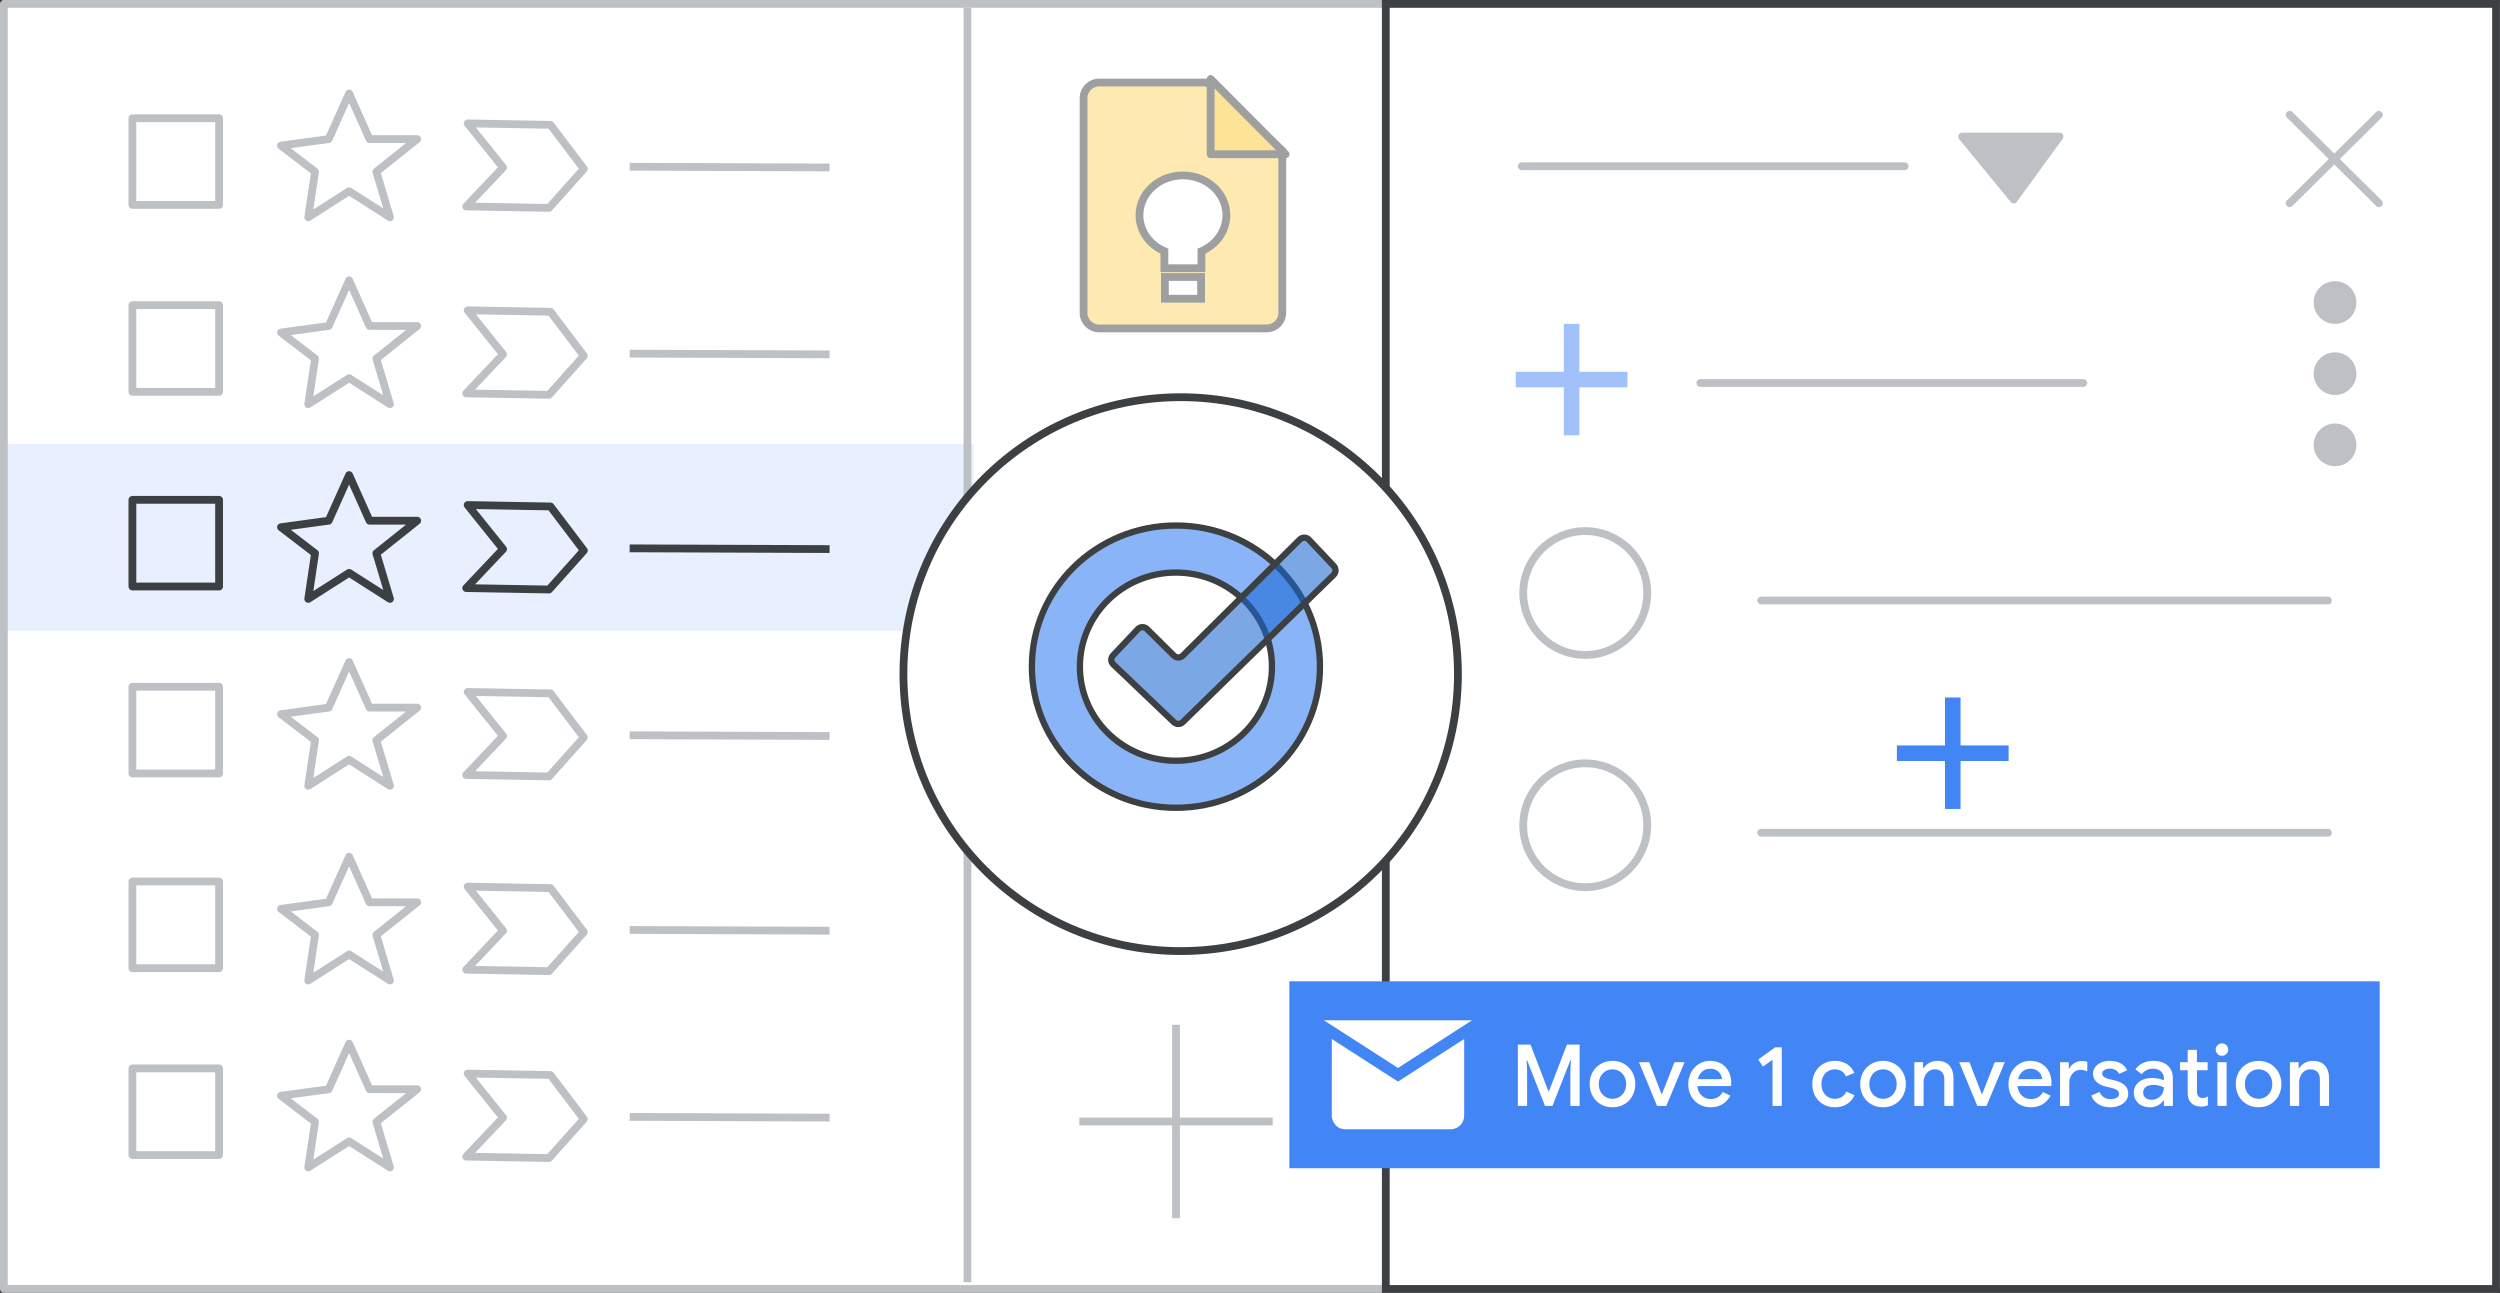 <?xml version="1.0" encoding="UTF-8"?>
<svg width="321px" height="166px" viewBox="0 0 321 166" version="1.1" xmlns="http://www.w3.org/2000/svg" xmlns:xlink="http://www.w3.org/1999/xlink">
    <rect x="0" y="0" width="321" height="166" fill="#333333" stroke="none"/>
    <title>tasks-new-gmail-create-task-from-email</title>
    <defs>
        <rect id="path-1" x="195" y="66.5" width="110" height="60" rx="4"></rect>
        <mask id="mask-2" maskContentUnits="userSpaceOnUse" maskUnits="objectBoundingBox" x="0" y="0" width="110" height="60" fill="white">
            <use xlink:href="#path-1"></use>
        </mask>
    </defs>
    <g id="tasks-new-gmail-create-task-from-email" stroke="none" stroke-width="1" fill="none" fill-rule="evenodd">
        <rect id="bg" fill="#FFFFFF" x="0.5" y="0.5" width="320" height="165"></rect>
        <g id="Logos/keep" opacity="0.5" transform="translate(139.13, 10.597)" stroke="#3C4043">
            <g id="Group-42" transform="translate(0, 0)">
                <path d="M2,0 L15.88,0 L15.88,0 L25.513,8.736 L25.513,29.573 C25.513,30.677 24.618,31.573 23.513,31.573 L2,31.573 C0.895,31.573 1.3527075e-16,30.677 0,29.573 L0,2 C-5.7935996e-16,0.895 0.895,-1.91384796e-17 2,0 Z" id="Rectangle" fill="#FDD663"></path>
                <path d="M25.961,0.275 L16.301,9.897 L16.301,0.275 L25.961,0.275 Z" id="Path-5" fill="#FBC72E" stroke-linejoin="round" transform="translate(20.776, 4.734) rotate(-90) translate(-20.776, -4.734) "></path>
            </g>
            <g id="Group-28" transform="translate(7.176, 11.925)" fill="#FFFFFF">
                <path d="M5.581,0 C8.663,0 11.162,2.287 11.162,5.109 C11.162,7.152 9.852,8.916 7.959,9.733 L7.958,11.922 L3.204,11.922 L3.203,9.733 C1.31,8.916 0,7.152 0,5.109 C0,2.287 2.499,0 5.581,0 Z" id="Combined-Shape"></path>
                <rect id="Rectangle" x="3.265" y="13.042" width="4.651" height="2.796"></rect>
            </g>
        </g>
        <rect id="Rectangle" fill="#E8EFFE" x="1" y="57" width="124" height="24"></rect>
        <g id="plus-sign" transform="translate(138, 131)" stroke="#BDC1C6" stroke-linecap="square">
            <line x1="13" y1="1.083" x2="13" y2="24.917" id="Line"></line>
            <line x1="1.083" y1="13" x2="24.917" y2="13" id="Line-2"></line>
        </g>
        <g id="Group-3" transform="translate(17, 12)" stroke-linejoin="round">
            <g id="Group-5" transform="translate(0, 49)" stroke="#3C4043">
                <rect id="Rectangle" x="0" y="3.18" width="11.13" height="11.13"></rect>
                <polygon id="Path-4" stroke-linecap="round" points="25.201 5.858 27.825 0 30.448 5.858 36.57 5.858 31.323 10.042 33.072 15.9 27.825 12.553 22.578 15.9 23.453 10.042 19.08 6.695"></polygon>
                <polygon id="Path" transform="translate(50.462, 9.307) rotate(1) translate(-50.462, -9.307) " points="42.953 3.975 47.597 9.556 42.953 14.64 53.589 14.64 57.972 9.556 53.589 3.975"></polygon>
            </g>
            <g id="Group-5-Copy-3" transform="translate(0, 73)" stroke="#BDC1C6">
                <rect id="Rectangle" x="0" y="3.18" width="11.13" height="11.13"></rect>
                <polygon id="Path-4" stroke-linecap="round" points="25.201 5.858 27.825 0 30.448 5.858 36.57 5.858 31.323 10.042 33.072 15.9 27.825 12.553 22.578 15.9 23.453 10.042 19.08 6.695"></polygon>
                <polygon id="Path" transform="translate(50.462, 9.307) rotate(1) translate(-50.462, -9.307) " points="42.953 3.975 47.597 9.556 42.953 14.64 53.589 14.64 57.972 9.556 53.589 3.975"></polygon>
            </g>
            <g id="Group-5-Copy-4" transform="translate(0, 98)" stroke="#BDC1C6">
                <rect id="Rectangle" x="0" y="3.18" width="11.13" height="11.13"></rect>
                <polygon id="Path-4" stroke-linecap="round" points="25.201 5.858 27.825 0 30.448 5.858 36.57 5.858 31.323 10.042 33.072 15.9 27.825 12.553 22.578 15.9 23.453 10.042 19.08 6.695"></polygon>
                <polygon id="Path" transform="translate(50.462, 9.307) rotate(1) translate(-50.462, -9.307) " points="42.953 3.975 47.597 9.556 42.953 14.64 53.589 14.64 57.972 9.556 53.589 3.975"></polygon>
            </g>
            <g id="Group-5-Copy-5" transform="translate(0, 122)" stroke="#BDC1C6">
                <rect id="Rectangle" x="0" y="3.18" width="11.13" height="11.13"></rect>
                <polygon id="Path-4" stroke-linecap="round" points="25.201 5.858 27.825 0 30.448 5.858 36.57 5.858 31.323 10.042 33.072 15.9 27.825 12.553 22.578 15.9 23.453 10.042 19.08 6.695"></polygon>
                <polygon id="Path" transform="translate(50.462, 9.307) rotate(1) translate(-50.462, -9.307) " points="42.953 3.975 47.597 9.556 42.953 14.64 53.589 14.64 57.972 9.556 53.589 3.975"></polygon>
            </g>
            <g id="Group-5-Copy" transform="translate(0, 24)" stroke="#BDC1C6">
                <rect id="Rectangle" x="0" y="3.18" width="11.13" height="11.13"></rect>
                <polygon id="Path-4" stroke-linecap="round" points="25.201 5.858 27.825 0 30.448 5.858 36.57 5.858 31.323 10.042 33.072 15.9 27.825 12.553 22.578 15.9 23.453 10.042 19.08 6.695"></polygon>
                <polygon id="Path" transform="translate(50.462, 9.307) rotate(1) translate(-50.462, -9.307) " points="42.953 3.975 47.597 9.556 42.953 14.64 53.589 14.64 57.972 9.556 53.589 3.975"></polygon>
            </g>
            <g id="Group-5-Copy-2" stroke="#BDC1C6">
                <rect id="Rectangle" x="0" y="3.18" width="11.13" height="11.13"></rect>
                <polygon id="Path-4" stroke-linecap="round" points="25.201 5.858 27.825 0 30.448 5.858 36.57 5.858 31.323 10.042 33.072 15.9 27.825 12.553 22.578 15.9 23.453 10.042 19.08 6.695"></polygon>
                <polygon id="Path" transform="translate(50.462, 9.307) rotate(1) translate(-50.462, -9.307) " points="42.953 3.975 47.597 9.556 42.953 14.64 53.589 14.64 57.972 9.556 53.589 3.975"></polygon>
            </g>
        </g>
        <g id="calendar-grid" transform="translate(81.255, 20.526)" stroke-linecap="square">
            <line x1="0.094" y1="122.883" x2="24.764" y2="122.974" id="Line-4" stroke="#BDC1C6"></line>
            <line x1="0.094" y1="98.883" x2="24.764" y2="98.974" id="Line-4-Copy" stroke="#BDC1C6"></line>
            <line x1="0.094" y1="73.883" x2="24.764" y2="73.974" id="Line-4-Copy-2" stroke="#BDC1C6"></line>
            <line x1="0.094" y1="49.883" x2="24.764" y2="49.974" id="Line-4-Copy-3" stroke="#3C4043"></line>
            <line x1="0.094" y1="24.883" x2="24.764" y2="24.974" id="Line-4-Copy-4" stroke="#BDC1C6"></line>
            <line x1="0.094" y1="0.883" x2="24.764" y2="0.974" id="Line-4-Copy-5" stroke="#BDC1C6"></line>
        </g>
        <line x1="124.217" y1="1.5" x2="124.217" y2="164.137" id="Line-Copy" stroke="#BDC1C6" stroke-linecap="square"></line>
        <rect id="border" stroke="#BDC1C6" stroke-linejoin="round" x="0.5" y="0.5" width="320" height="165"></rect>
        <g id="right-sidebar" transform="translate(177.936, 0.5)">
            <rect id="Rectangle" stroke="#3C4043" fill="#FFFFFF" x="0" y="0" width="142.555" height="165"></rect>
            <g id="UI/line-light-grey" transform="translate(47.702, 75.684)" stroke="#BDC1C6" stroke-linecap="round" stroke-linejoin="round">
                <line x1="0.498" y1="0.921" x2="73.271" y2="0.921" id="Line-5"></line>
            </g>
            <g id="Group-2" transform="translate(17.647, 67.692)" stroke="#BDC1C6">
                <ellipse id="Oval" cx="7.961" cy="7.952" rx="7.961" ry="7.952"></ellipse>
            </g>
            <g id="UI/line-light-grey" transform="translate(47.702, 105.503)" stroke="#BDC1C6" stroke-linecap="round" stroke-linejoin="round">
                <line x1="0.498" y1="0.921" x2="73.271" y2="0.921" id="Line-5"></line>
            </g>
            <g id="Group-2" transform="translate(17.647, 97.511)" stroke="#BDC1C6">
                <ellipse id="Oval" cx="7.961" cy="7.952" rx="7.961" ry="7.952"></ellipse>
            </g>
            <g id="UI/line-light-grey" transform="translate(47.702, 135.322)" stroke="#BDC1C6" stroke-linecap="round" stroke-linejoin="round">
                <line x1="0.498" y1="0.921" x2="73.271" y2="0.921" id="Line-5"></line>
            </g>
            <g id="Group-2" transform="translate(17.123, 17.035)">
                <g id="Group-4" transform="translate(56.875, 0)" fill="#BDC1C6" stroke="#BDC1C6" stroke-linecap="round" stroke-linejoin="round">
                    <g id="Icons/arrow-expand-sm">
                        <polygon id="Path-4" points="0 0 12.508 0 6.622 8.084"></polygon>
                    </g>
                </g>
                <g id="UI/line-light-grey" transform="translate(0, 3.079)" stroke="#BDC1C6" stroke-linecap="round" stroke-linejoin="round">
                    <line x1="0.337" y1="0.732" x2="49.507" y2="0.732" id="Line-5"></line>
                </g>
                <g id="UI/line-light-grey" transform="translate(22.928, 30.91)" stroke="#BDC1C6" stroke-linecap="round" stroke-linejoin="round">
                    <line x1="0.337" y1="0.732" x2="49.507" y2="0.732" id="Line-5"></line>
                </g>
                <g id="plus-sign" opacity="0.5" transform="translate(0, 24.488)" stroke="#4285F4" stroke-linecap="square" stroke-width="2">
                    <line x1="6.734" y1="0.56" x2="6.734" y2="12.869" id="Line"></line>
                    <line x1="0.561" y1="6.714" x2="12.907" y2="6.714" id="Line-2"></line>
                </g>
            </g>
            <g id="Icons/menu-more-dark-grey" transform="translate(119.137, 35.6)" fill="#BDC1C6">
                <ellipse id="Oval" cx="2.745" cy="2.742" rx="2.745" ry="2.742"></ellipse>
                <ellipse id="Oval" cx="2.745" cy="11.882" rx="2.745" ry="2.742"></ellipse>
                <ellipse id="Oval" cx="2.745" cy="21.022" rx="2.745" ry="2.742"></ellipse>
            </g>
        </g>
        <g id="Group" transform="translate(116, 51)">
            <ellipse id="Oval" stroke="#3C4043" fill="#FFFFFF" cx="35.599" cy="35.559" rx="35.599" ry="35.559"></ellipse>
            <g id="Logos/tasks" transform="translate(16.494, 16.475)" stroke-width="0.812">
                <g id="Group-3">
                    <path d="M10.448,17.829 L18.239,25.258 C18.556,25.56 19.054,25.557 19.367,25.252 L38.739,6.341 C39.056,6.031 39.066,5.525 38.762,5.202 L35.564,1.814 C35.256,1.488 34.742,1.473 34.416,1.78 C34.411,1.785 34.407,1.79 34.402,1.795 L19.377,16.706 C19.061,17.019 18.551,17.02 18.234,16.707 L14.768,13.284 C14.449,12.969 13.935,12.972 13.62,13.291 C13.616,13.295 13.611,13.3 13.607,13.304 L10.418,16.684 C10.112,17.009 10.125,17.521 10.448,17.829 Z" id="Path-2" stroke="#FFFFFF" fill="#FFFFFF"></path>
                    <path d="M18.495,0 C28.709,0 36.99,8.114 36.99,18.123 C36.99,28.131 28.709,36.245 18.495,36.245 C8.28,36.245 0,28.131 0,18.123 C0,8.114 8.28,0 18.495,0 Z M18.495,6.041 C11.685,6.041 6.165,11.45 6.165,18.123 C6.165,24.795 11.685,30.204 18.495,30.204 C25.305,30.204 30.825,24.795 30.825,18.123 C30.825,11.45 25.305,6.041 18.495,6.041 Z" id="Combined-Shape" stroke="#3C4043" fill="#8AB4F8"></path>
                    <g id="Group-2" transform="translate(9.864, 1.208)" fill="#1967D2" fill-opacity="0.572" stroke="#3C4043">
                        <path d="M0.584,16.621 L8.375,24.05 C8.692,24.352 9.19,24.349 9.503,24.043 L28.875,5.132 C29.192,4.823 29.202,4.316 28.898,3.994 L25.7,0.605 C25.392,0.279 24.878,0.264 24.552,0.572 C24.547,0.577 24.543,0.582 24.538,0.586 L9.513,15.498 C9.197,15.811 8.687,15.812 8.37,15.499 L4.904,12.075 C4.585,11.76 4.071,11.764 3.756,12.083 C3.752,12.087 3.747,12.092 3.743,12.096 L0.554,15.476 C0.248,15.801 0.261,16.313 0.584,16.621 Z" id="Path-2"></path>
                    </g>
                </g>
            </g>
        </g>
        <g id="Icons/close" transform="translate(293.467, 14.172)" stroke="#BDC1C6" stroke-linecap="round">
            <g id="Group">
                <line x1="0.521" y1="0.568" x2="11.986" y2="11.926" id="Line-8"></line>
                <line x1="0.521" y1="0.568" x2="11.986" y2="11.926" id="Line-8" transform="translate(6.254, 6.247) scale(-1, 1) translate(-6.254, -6.247) "></line>
            </g>
        </g>
        <use id="Rectangle" stroke="#4285F4" mask="url(#mask-2)" stroke-width="2" fill="#E8EFFE" stroke-dasharray="2,2" xlink:href="#path-1"></use>
        <g id="plus-sign" transform="translate(244, 90)" stroke="#4285F4" stroke-linecap="square" stroke-width="2">
            <line x1="6.734" y1="0.56" x2="6.734" y2="12.869" id="Line"></line>
            <line x1="0.561" y1="6.714" x2="12.907" y2="6.714" id="Line-2"></line>
        </g>
        <rect id="Rectangle-Copy" fill="#4285F4" x="165.555" y="126" width="140" height="24"></rect>
        <g id="Move-1-conversation-Copy" transform="translate(194.891, 133.97)" fill="#FFFFFF" fill-rule="nonzero">
            <polygon id="Path" points="0 0.154 1.628 0.154 3.927 6.149 3.993 6.149 6.303 0.154 7.931 0.154 7.931 8.03 6.743 8.03 6.743 3.575 6.809 2.178 6.743 2.178 4.444 8.03 3.487 8.03 1.188 2.178 1.122 2.178 1.188 3.575 1.188 8.03 0 8.03"></polygon>
            <path d="M12.155,8.206 C11.59,8.206 11.084,8.076 10.637,7.816 C10.19,7.555 9.841,7.198 9.592,6.743 C9.343,6.288 9.218,5.782 9.218,5.225 C9.218,4.668 9.343,4.162 9.592,3.707 C9.841,3.252 10.19,2.895 10.637,2.635 C11.084,2.374 11.59,2.244 12.155,2.244 C12.712,2.244 13.215,2.376 13.662,2.64 C14.109,2.904 14.458,3.263 14.707,3.718 C14.956,4.173 15.081,4.675 15.081,5.225 C15.081,5.782 14.956,6.288 14.707,6.743 C14.458,7.198 14.111,7.555 13.668,7.816 C13.224,8.076 12.72,8.206 12.155,8.206 Z M12.155,7.117 C12.47,7.117 12.76,7.04 13.024,6.886 C13.288,6.732 13.501,6.512 13.662,6.226 C13.823,5.94 13.904,5.606 13.904,5.225 C13.904,4.844 13.823,4.51 13.662,4.224 C13.501,3.938 13.288,3.718 13.024,3.564 C12.76,3.41 12.47,3.333 12.155,3.333 C11.84,3.333 11.548,3.41 11.28,3.564 C11.013,3.718 10.798,3.938 10.637,4.224 C10.476,4.51 10.395,4.844 10.395,5.225 C10.395,5.606 10.476,5.94 10.637,6.226 C10.798,6.512 11.013,6.732 11.28,6.886 C11.548,7.04 11.84,7.117 12.155,7.117 Z" id="Shape"></path>
            <polygon id="Path" points="15.554 2.42 16.874 2.42 18.447 6.501 18.502 6.501 20.108 2.42 21.406 2.42 19.063 8.03 17.875 8.03"></polygon>
            <path d="M24.739,8.206 C24.196,8.206 23.707,8.078 23.27,7.821 C22.834,7.564 22.493,7.21 22.247,6.76 C22.002,6.309 21.879,5.801 21.879,5.236 C21.879,4.701 21.998,4.204 22.236,3.745 C22.475,3.287 22.807,2.922 23.232,2.651 C23.657,2.38 24.138,2.244 24.673,2.244 C25.238,2.244 25.725,2.367 26.136,2.612 C26.547,2.858 26.86,3.197 27.076,3.63 C27.293,4.063 27.401,4.554 27.401,5.104 C27.401,5.251 27.394,5.375 27.379,5.478 L23.045,5.478 C23.096,6.013 23.287,6.426 23.617,6.715 C23.947,7.005 24.332,7.15 24.772,7.15 C25.131,7.15 25.439,7.067 25.696,6.902 C25.953,6.737 26.158,6.519 26.312,6.248 L27.291,6.721 C27.034,7.183 26.693,7.546 26.268,7.81 C25.843,8.074 25.333,8.206 24.739,8.206 Z M26.224,4.587 C26.209,4.382 26.143,4.176 26.026,3.971 C25.909,3.766 25.738,3.595 25.515,3.459 C25.291,3.324 25.014,3.256 24.684,3.256 C24.288,3.256 23.953,3.377 23.677,3.619 C23.402,3.861 23.214,4.184 23.111,4.587 L26.224,4.587 Z" id="Shape"></path>
            <polygon id="Path" points="32.703 2.101 31.471 2.981 30.866 2.068 33.044 0.506 33.891 0.506 33.891 8.03 32.703 8.03"></polygon>
            <path d="M40.7,8.206 C40.143,8.206 39.644,8.078 39.204,7.821 C38.764,7.564 38.421,7.21 38.175,6.76 C37.93,6.309 37.807,5.797 37.807,5.225 C37.807,4.653 37.93,4.141 38.175,3.691 C38.421,3.24 38.764,2.886 39.204,2.629 C39.644,2.372 40.143,2.244 40.7,2.244 C41.316,2.244 41.839,2.381 42.267,2.656 C42.697,2.932 43.006,3.311 43.197,3.795 L42.119,4.235 C41.855,3.634 41.375,3.333 40.678,3.333 C40.37,3.333 40.086,3.412 39.825,3.57 C39.565,3.727 39.36,3.949 39.209,4.235 C39.059,4.521 38.984,4.851 38.984,5.225 C38.984,5.599 39.059,5.929 39.209,6.215 C39.36,6.501 39.565,6.723 39.825,6.88 C40.086,7.038 40.37,7.117 40.678,7.117 C41.03,7.117 41.333,7.038 41.586,6.88 C41.839,6.723 42.035,6.494 42.174,6.193 L43.241,6.655 C43.021,7.132 42.695,7.509 42.262,7.788 C41.829,8.067 41.309,8.206 40.7,8.206 Z" id="Path"></path>
            <path d="M46.893,8.206 C46.328,8.206 45.822,8.076 45.375,7.816 C44.928,7.555 44.579,7.198 44.33,6.743 C44.081,6.288 43.956,5.782 43.956,5.225 C43.956,4.668 44.081,4.162 44.33,3.707 C44.579,3.252 44.928,2.895 45.375,2.635 C45.822,2.374 46.328,2.244 46.893,2.244 C47.45,2.244 47.953,2.376 48.4,2.64 C48.847,2.904 49.196,3.263 49.445,3.718 C49.694,4.173 49.819,4.675 49.819,5.225 C49.819,5.782 49.694,6.288 49.445,6.743 C49.196,7.198 48.849,7.555 48.406,7.816 C47.962,8.076 47.458,8.206 46.893,8.206 Z M46.893,7.117 C47.208,7.117 47.498,7.04 47.762,6.886 C48.026,6.732 48.239,6.512 48.4,6.226 C48.561,5.94 48.642,5.606 48.642,5.225 C48.642,4.844 48.561,4.51 48.4,4.224 C48.239,3.938 48.026,3.718 47.762,3.564 C47.498,3.41 47.208,3.333 46.893,3.333 C46.578,3.333 46.286,3.41 46.019,3.564 C45.751,3.718 45.536,3.938 45.375,4.224 C45.214,4.51 45.133,4.844 45.133,5.225 C45.133,5.606 45.214,5.94 45.375,6.226 C45.536,6.512 45.751,6.732 46.019,6.886 C46.286,7.04 46.578,7.117 46.893,7.117 Z" id="Shape"></path>
            <path d="M50.908,2.42 L52.03,2.42 L52.03,3.19 L52.096,3.19 C52.257,2.911 52.499,2.684 52.822,2.508 C53.145,2.332 53.493,2.244 53.867,2.244 C54.542,2.244 55.055,2.444 55.407,2.844 C55.759,3.243 55.935,3.791 55.935,4.488 L55.935,8.03 L54.758,8.03 L54.758,4.642 C54.758,4.202 54.648,3.874 54.428,3.658 C54.208,3.441 53.907,3.333 53.526,3.333 C53.247,3.333 53,3.41 52.783,3.564 C52.567,3.718 52.398,3.923 52.278,4.18 C52.157,4.437 52.096,4.715 52.096,5.016 L52.096,8.03 L50.908,8.03 L50.908,2.42 Z" id="Path"></path>
            <polygon id="Path" points="56.672 2.42 57.992 2.42 59.565 6.501 59.62 6.501 61.226 2.42 62.524 2.42 60.181 8.03 58.993 8.03"></polygon>
            <path d="M65.857,8.206 C65.314,8.206 64.825,8.078 64.388,7.821 C63.952,7.564 63.611,7.21 63.365,6.76 C63.12,6.309 62.997,5.801 62.997,5.236 C62.997,4.701 63.116,4.204 63.355,3.745 C63.593,3.287 63.925,2.922 64.35,2.651 C64.775,2.38 65.256,2.244 65.791,2.244 C66.356,2.244 66.843,2.367 67.254,2.612 C67.665,2.858 67.978,3.197 68.195,3.63 C68.411,4.063 68.519,4.554 68.519,5.104 C68.519,5.251 68.512,5.375 68.497,5.478 L64.163,5.478 C64.214,6.013 64.405,6.426 64.735,6.715 C65.065,7.005 65.45,7.15 65.89,7.15 C66.249,7.15 66.557,7.067 66.814,6.902 C67.071,6.737 67.276,6.519 67.43,6.248 L68.409,6.721 C68.152,7.183 67.811,7.546 67.386,7.81 C66.961,8.074 66.451,8.206 65.857,8.206 Z M67.342,4.587 C67.327,4.382 67.261,4.176 67.144,3.971 C67.027,3.766 66.856,3.595 66.632,3.459 C66.409,3.324 66.132,3.256 65.802,3.256 C65.406,3.256 65.07,3.377 64.796,3.619 C64.52,3.861 64.332,4.184 64.229,4.587 L67.342,4.587 Z" id="Shape"></path>
            <path d="M69.619,2.42 L70.741,2.42 L70.741,3.245 L70.807,3.245 C70.932,2.959 71.146,2.723 71.451,2.535 C71.755,2.349 72.083,2.255 72.435,2.255 C72.692,2.255 72.919,2.292 73.117,2.365 L73.117,3.597 C72.816,3.465 72.527,3.399 72.248,3.399 C71.83,3.399 71.485,3.56 71.214,3.883 C70.943,4.206 70.807,4.598 70.807,5.06 L70.807,8.03 L69.619,8.03 L69.619,2.42 Z" id="Path"></path>
            <path d="M76.076,8.206 C75.438,8.206 74.912,8.067 74.498,7.788 C74.083,7.509 73.792,7.146 73.623,6.699 L74.69,6.237 C74.822,6.538 75.009,6.767 75.251,6.925 C75.493,7.082 75.768,7.161 76.076,7.161 C76.391,7.161 76.655,7.104 76.868,6.99 C77.081,6.877 77.187,6.706 77.187,6.479 C77.187,6.274 77.097,6.111 76.918,5.989 C76.738,5.869 76.457,5.764 76.076,5.676 L75.405,5.522 C74.958,5.412 74.587,5.218 74.294,4.939 C74.001,4.66 73.854,4.308 73.854,3.883 C73.854,3.56 73.951,3.274 74.145,3.025 C74.34,2.776 74.6,2.583 74.927,2.447 C75.253,2.312 75.61,2.244 75.999,2.244 C76.527,2.244 76.987,2.347 77.379,2.552 C77.772,2.757 78.056,3.058 78.232,3.454 L77.209,3.916 C76.982,3.469 76.582,3.245 76.01,3.245 C75.731,3.245 75.499,3.304 75.311,3.421 C75.124,3.538 75.031,3.685 75.031,3.861 C75.031,4.191 75.317,4.429 75.889,4.576 L76.703,4.774 C77.253,4.913 77.669,5.122 77.951,5.401 C78.234,5.68 78.375,6.024 78.375,6.435 C78.375,6.787 78.274,7.097 78.073,7.364 C77.871,7.632 77.594,7.839 77.242,7.986 C76.89,8.133 76.501,8.206 76.076,8.206 Z" id="Path"></path>
            <path d="M81.169,8.206 C80.766,8.206 80.406,8.127 80.091,7.97 C79.776,7.812 79.53,7.59 79.354,7.304 C79.178,7.018 79.09,6.692 79.09,6.325 C79.09,5.936 79.193,5.601 79.398,5.319 C79.603,5.036 79.882,4.82 80.234,4.67 C80.586,4.519 80.978,4.444 81.411,4.444 C81.741,4.444 82.04,4.475 82.308,4.537 C82.575,4.6 82.79,4.671 82.951,4.752 L82.951,4.455 C82.951,4.096 82.819,3.804 82.555,3.58 C82.291,3.357 81.95,3.245 81.532,3.245 C81.246,3.245 80.975,3.309 80.718,3.438 C80.461,3.566 80.256,3.74 80.102,3.96 L79.288,3.333 C79.53,2.988 79.851,2.721 80.251,2.53 C80.65,2.339 81.088,2.244 81.565,2.244 C82.372,2.244 82.997,2.444 83.441,2.844 C83.884,3.243 84.106,3.802 84.106,4.521 L84.106,8.03 L82.951,8.03 L82.951,7.337 L82.885,7.337 C82.724,7.586 82.493,7.793 82.192,7.958 C81.891,8.123 81.55,8.206 81.169,8.206 Z M81.378,7.238 C81.671,7.238 81.939,7.167 82.181,7.024 C82.423,6.88 82.612,6.688 82.748,6.446 C82.883,6.204 82.951,5.944 82.951,5.665 C82.775,5.562 82.573,5.482 82.346,5.423 C82.119,5.364 81.88,5.335 81.631,5.335 C81.169,5.335 80.83,5.427 80.614,5.61 C80.397,5.793 80.289,6.035 80.289,6.336 C80.289,6.6 80.388,6.816 80.586,6.985 C80.784,7.154 81.048,7.238 81.378,7.238 Z" id="Shape"></path>
            <path d="M87.714,8.118 C87.465,8.118 87.232,8.079 87.016,8.002 C86.799,7.926 86.621,7.817 86.482,7.678 C86.167,7.377 86.009,6.952 86.009,6.402 L86.009,3.454 L85.03,3.454 L85.03,2.42 L86.009,2.42 L86.009,0.836 L87.197,0.836 L87.197,2.42 L88.572,2.42 L88.572,3.454 L87.197,3.454 L87.197,6.149 C87.197,6.457 87.256,6.673 87.373,6.798 C87.498,6.937 87.688,7.007 87.945,7.007 C88.077,7.007 88.191,6.99 88.286,6.957 C88.381,6.925 88.488,6.871 88.605,6.798 L88.605,7.953 C88.356,8.063 88.059,8.118 87.714,8.118 Z" id="Path"></path>
            <path d="M90.409,1.595 C90.189,1.595 90,1.516 89.843,1.359 C89.685,1.201 89.606,1.012 89.606,0.792 C89.606,0.572 89.685,0.385 89.843,0.231 C90,0.077 90.189,2.84217094e-14 90.409,2.84217094e-14 C90.629,2.84217094e-14 90.818,0.077 90.975,0.231 C91.133,0.385 91.212,0.572 91.212,0.792 C91.212,1.012 91.133,1.201 90.975,1.359 C90.818,1.516 90.629,1.595 90.409,1.595 Z M89.815,2.42 L91.003,2.42 L91.003,8.03 L89.815,8.03 L89.815,2.42 Z" id="Shape"></path>
            <path d="M95.117,8.206 C94.552,8.206 94.046,8.076 93.599,7.816 C93.152,7.555 92.803,7.198 92.554,6.743 C92.305,6.288 92.18,5.782 92.18,5.225 C92.18,4.668 92.305,4.162 92.554,3.707 C92.803,3.252 93.152,2.895 93.599,2.635 C94.046,2.374 94.552,2.244 95.117,2.244 C95.674,2.244 96.177,2.376 96.624,2.64 C97.071,2.904 97.42,3.263 97.669,3.718 C97.918,4.173 98.043,4.675 98.043,5.225 C98.043,5.782 97.918,6.288 97.669,6.743 C97.42,7.198 97.073,7.555 96.629,7.816 C96.186,8.076 95.682,8.206 95.117,8.206 Z M95.117,7.117 C95.432,7.117 95.722,7.04 95.986,6.886 C96.25,6.732 96.463,6.512 96.624,6.226 C96.785,5.94 96.866,5.606 96.866,5.225 C96.866,4.844 96.785,4.51 96.624,4.224 C96.463,3.938 96.25,3.718 95.986,3.564 C95.722,3.41 95.432,3.333 95.117,3.333 C94.802,3.333 94.51,3.41 94.243,3.564 C93.975,3.718 93.76,3.938 93.599,4.224 C93.438,4.51 93.357,4.844 93.357,5.225 C93.357,5.606 93.438,5.94 93.599,6.226 C93.76,6.512 93.975,6.732 94.243,6.886 C94.51,7.04 94.802,7.117 95.117,7.117 Z" id="Shape"></path>
            <path d="M99.132,2.42 L100.254,2.42 L100.254,3.19 L100.32,3.19 C100.481,2.911 100.723,2.684 101.046,2.508 C101.369,2.332 101.717,2.244 102.091,2.244 C102.766,2.244 103.279,2.444 103.631,2.844 C103.983,3.243 104.159,3.791 104.159,4.488 L104.159,8.03 L102.982,8.03 L102.982,4.642 C102.982,4.202 102.872,3.874 102.652,3.658 C102.432,3.441 102.131,3.333 101.75,3.333 C101.471,3.333 101.224,3.41 101.007,3.564 C100.791,3.718 100.623,3.923 100.501,4.18 C100.38,4.437 100.32,4.715 100.32,5.016 L100.32,8.03 L99.132,8.03 L99.132,2.42 Z" id="Path"></path>
        </g>
        <g id="Icons/email" transform="translate(171, 131)" fill="#FFFFFF" fill-rule="nonzero" stroke="#FFFFFF" stroke-width="2">
            <g id="email_gm_grey_24dp">
                <path d="M16,4.238 L16,12.25 C16,12.46 15.918,12.651 15.783,12.789 C15.684,12.891 15.555,12.965 15.411,12.99 L15.3,13 L1.7,13 C1.511,13 1.341,12.917 1.217,12.789 C1.109,12.678 1.035,12.534 1.01,12.374 L1,12.251 L1.006,4.242 L8.5,9.064 L16,4.238 Z M14.619,0.999 L8.5,4.936 L2.381,0.999 L14.619,0.999 Z" id="Shape"></path>
            </g>
        </g>
    </g>
</svg>